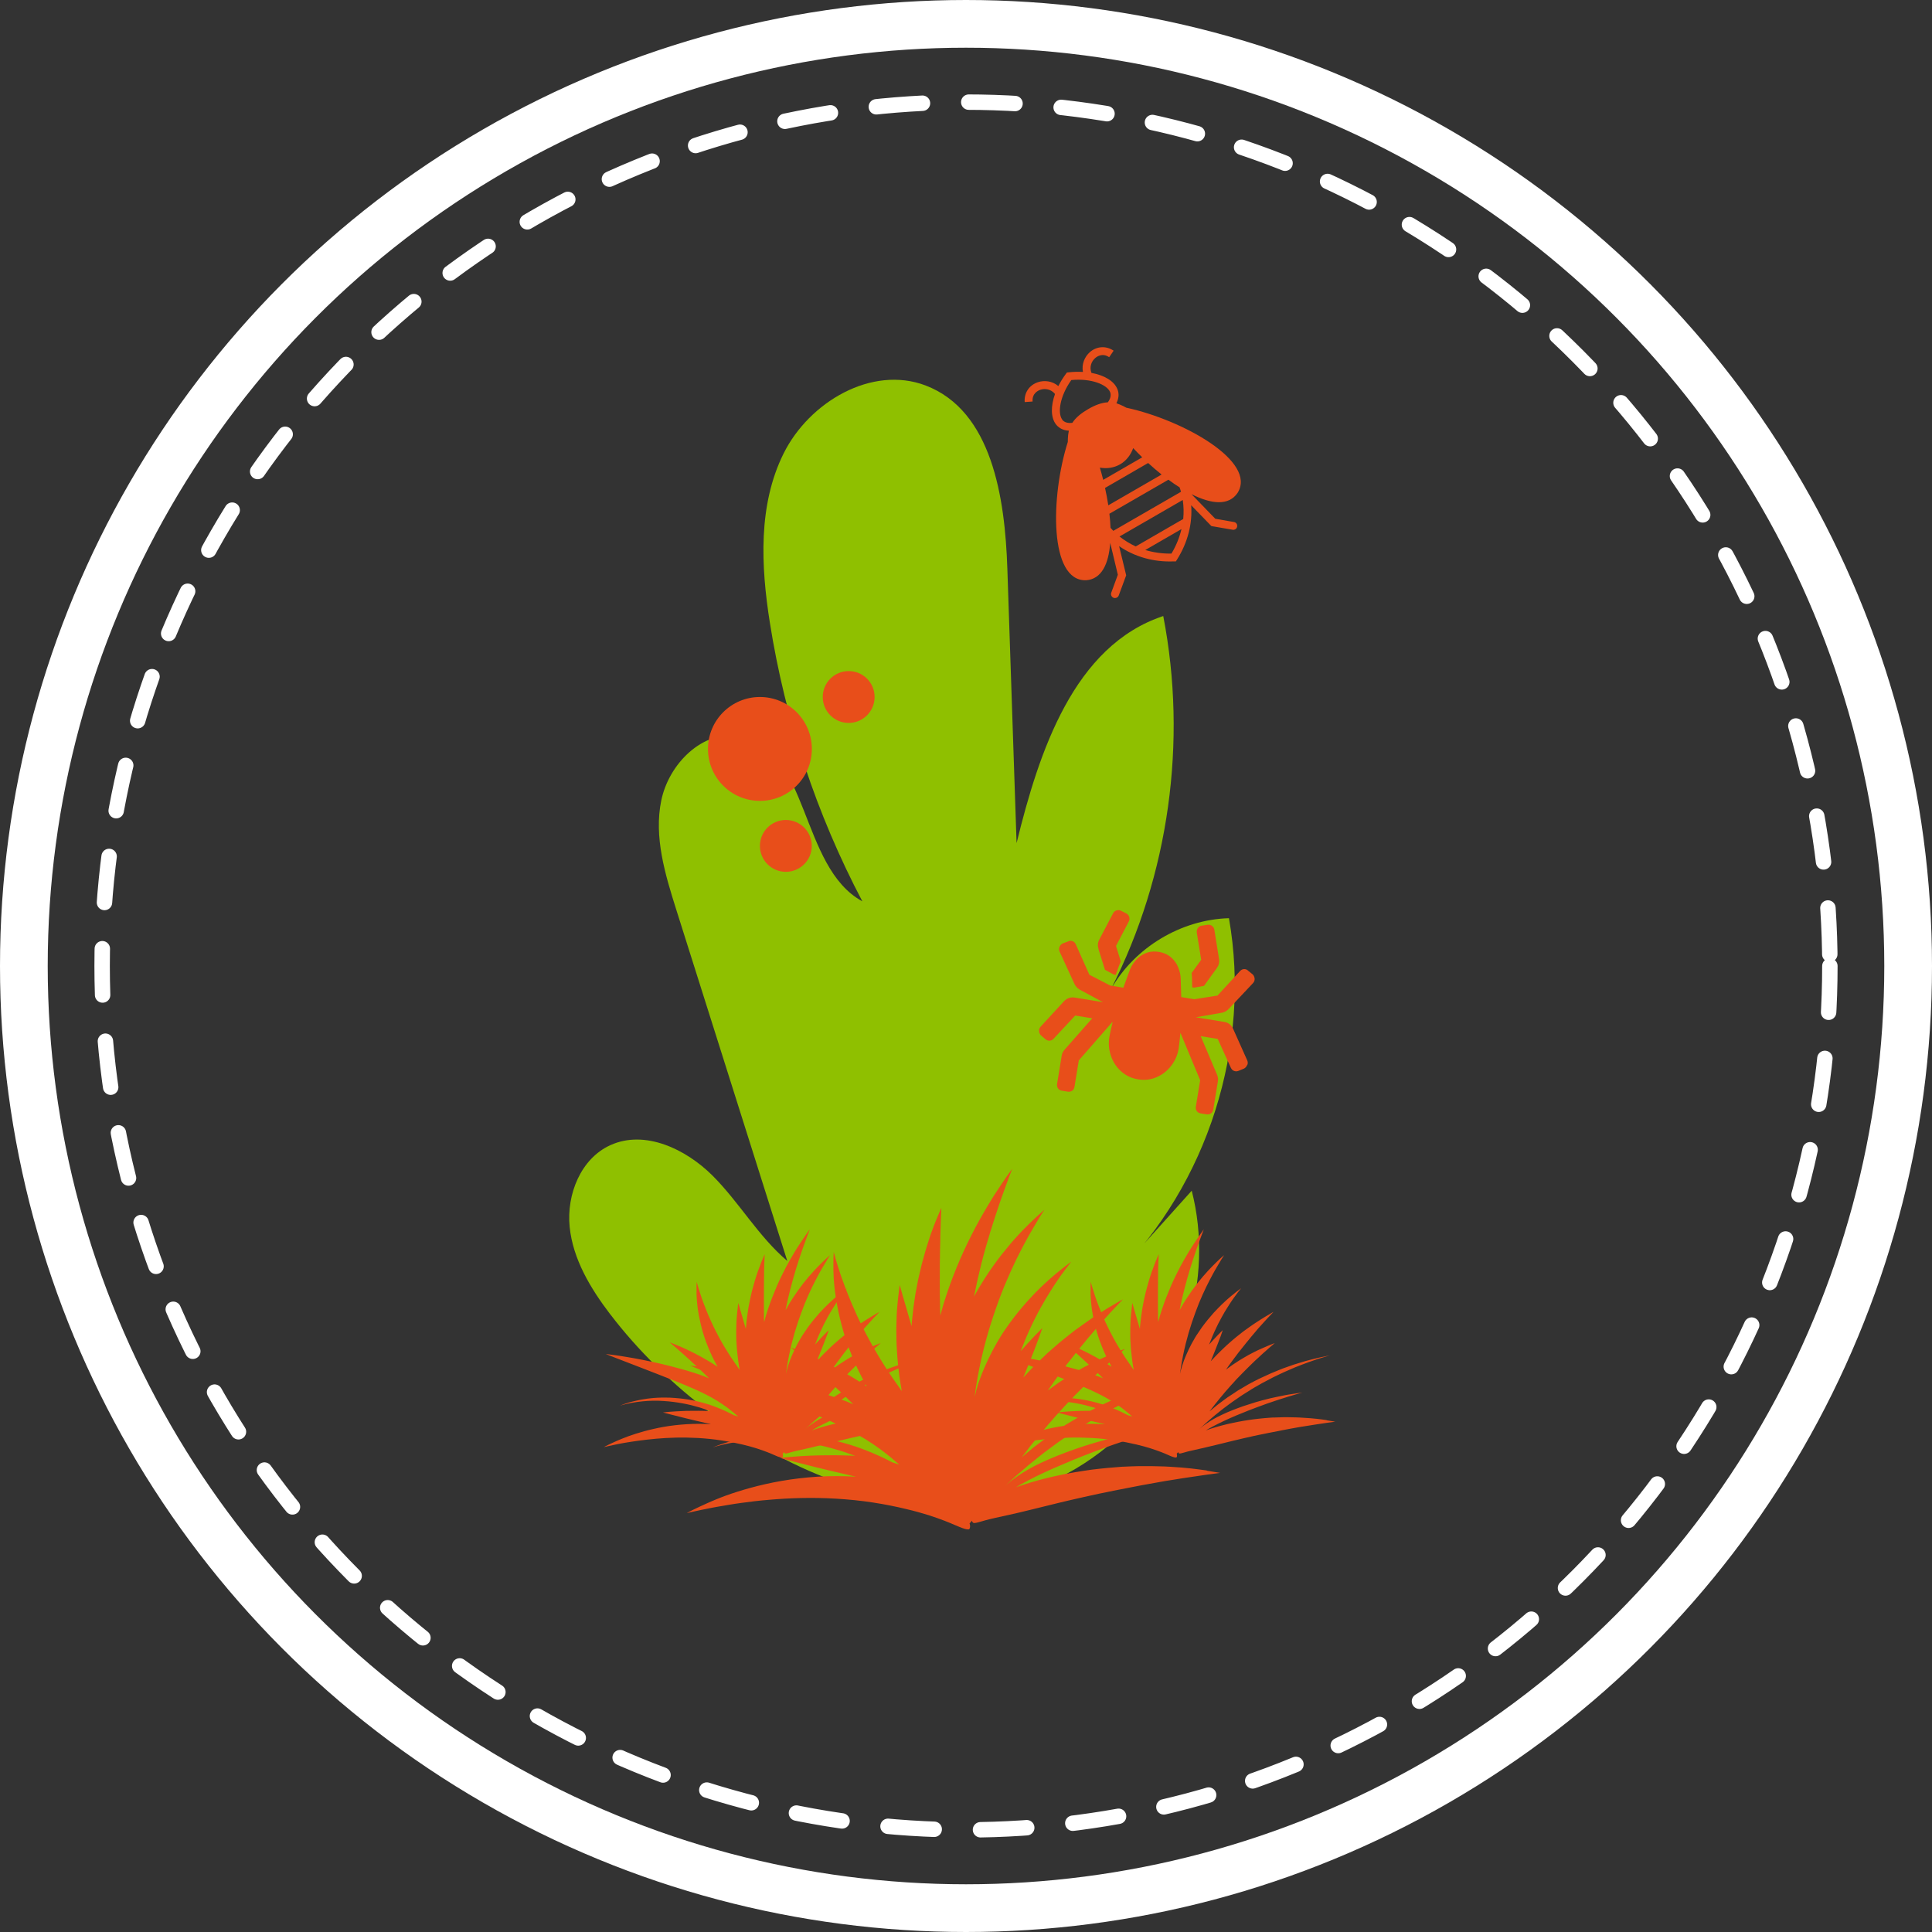 <?xml version="1.0" encoding="UTF-8"?>
<svg xmlns="http://www.w3.org/2000/svg" id="Capa_2" viewBox="0 0 242.9 242.9">
  <rect x="0" y="0" width="242.9" height="242.9" fill="#333333" stroke="none"/>
  <defs>
    <style>.cls-1{stroke-width:6px;}.cls-1,.cls-2{fill:none;stroke:#fff;stroke-linecap:round;stroke-miterlimit:10;}.cls-2{stroke-dasharray:0 0 5.82 5.82;stroke-width:1.94px;}.cls-3{fill:#e9f3cc;}.cls-4,.cls-5{fill:#e84e1a;}.cls-6{fill:#8fc000;}.cls-5{fill-rule:evenodd;}</style>
  </defs>
  <g id="Layer_1">
    <g>
      <circle class="cls-1" cx="121.45" cy="121.45" r="118.45"></circle>
      <ellipse class="cls-3" cx="114.67" cy="176.4" rx="23.59" ry="4"></ellipse>
      <path class="cls-6" d="M76.72,165.24h0c-2.48-3.26-4.69-6.92-5.1-10.99-.41-4.07,1.4-8.6,5.13-10.28,4.33-1.96,9.47,.48,12.84,3.84,3.36,3.36,5.76,7.64,9.39,10.72-4.65-14.71-9.3-29.42-13.95-44.14-1.41-4.47-2.84-9.17-1.89-13.76,.95-4.59,5.18-8.86,9.8-8.1,8.88,1.46,7.58,16.49,15.48,20.79-5.76-10.94-9.7-22.83-11.63-35.04-1.13-7.14-1.49-14.79,1.73-21.27,3.22-6.47,11.08-11.11,17.84-8.55,8.36,3.18,9.99,14.09,10.29,23.03,.39,11.5,.77,23,1.16,34.51,2.82-11.52,7.19-24.81,18.44-28.55,3.06,15.78,.72,32.56-6.56,46.89,2.98-5.23,8.8-8.73,14.82-8.9,2.84,16.09-2.67,33.43-14.27,44.93,3.2-3.56,6.39-7.11,9.59-10.67,2.87,11.15-1.01,23.76-9.66,31.36-20.25,17.81-49.71,2.21-63.45-15.83Z"></path>
      <circle class="cls-4" cx="95.54" cy="94.16" r="6.53"></circle>
      <circle class="cls-4" cx="98.8" cy="106.35" r="3.26"></circle>
      <circle class="cls-4" cx="106.7" cy="87.63" r="3.26"></circle>
      <path class="cls-4" d="M166.76,178.54c-.17-.02-.36-.05-.56-.08-.21-.03-.43-.06-.67-.08-.48-.05-1.03-.1-1.65-.13-.15,0-.31-.02-.47-.03-.16,0-.33-.01-.49-.02-.34,0-.69-.02-1.05-.02-.36,0-.74,0-1.13,.02-.19,0-.39,.02-.59,.02-.05,0-.1,0-.15,0-.05,0-.1,0-.15,.01-.1,0-.2,.01-.3,.02-.2,.02-.41,.03-.62,.05-.23,.02-.46,.05-.69,.07-.2,.02-.4,.05-.6,.07-.21,.03-.43,.06-.65,.09-.44,.06-.89,.15-1.34,.23-.23,.04-.45,.09-.68,.14-.23,.05-.46,.1-.69,.15-1.07,.26-1.94,.52-2.68,.79,.13-.08,.26-.16,.41-.24,.18-.1,.37-.2,.57-.31,.2-.1,.41-.21,.63-.32,.44-.22,.92-.44,1.43-.67,.52-.23,1.06-.46,1.6-.67,.53-.22,1.07-.43,1.6-.63,.52-.2,1.04-.38,1.53-.56,.49-.17,.96-.33,1.4-.47,.44-.14,.85-.27,1.21-.38,.36-.11,.68-.21,.94-.28,.26-.08,.47-.14,.62-.18,.14-.04,.22-.06,.22-.06-.18,.03-.37,.05-.55,.08-.18,.03-.36,.05-.54,.08-.18,.03-.35,.06-.53,.08-.17,.03-.35,.06-.52,.09-.68,.13-1.33,.27-1.95,.41-.62,.15-1.21,.31-1.77,.47-.56,.17-1.09,.34-1.59,.51-.5,.18-.98,.35-1.42,.53-.45,.18-.87,.36-1.26,.55-.39,.18-.76,.37-1.09,.56-.17,.1-.33,.19-.48,.29-.08,.05-.15,.1-.22,.15-.07,.05-.14,.09-.21,.14-.27,.19-.52,.38-.74,.57-.05,.04-.1,.09-.15,.13,.18-.17,.36-.33,.56-.51,.05-.05,.11-.1,.16-.15,.03-.03,.06-.05,.08-.08,.03-.02,.06-.05,.09-.08,.12-.1,.24-.2,.36-.31,.12-.11,.25-.21,.37-.32,.13-.11,.25-.22,.39-.33,.27-.22,.56-.45,.85-.68,.14-.12,.3-.23,.46-.35,.16-.12,.32-.24,.48-.36l.25-.18c.08-.06,.16-.12,.25-.18,.17-.12,.34-.23,.51-.35,.17-.12,.34-.23,.51-.35,.08-.06,.17-.11,.26-.17l.27-.17c.18-.11,.35-.22,.53-.33,.09-.06,.18-.11,.26-.17,.09-.05,.18-.1,.27-.16,.36-.21,.72-.41,1.07-.61,.36-.19,.72-.38,1.07-.56,.09-.05,.18-.09,.26-.14,.09-.04,.18-.09,.27-.13,.18-.08,.35-.17,.52-.25,.17-.08,.34-.16,.51-.24,.08-.04,.17-.08,.25-.11,.08-.04,.17-.07,.25-.11,.33-.14,.66-.28,.97-.42,.32-.13,.63-.24,.92-.36,.29-.11,.57-.22,.84-.31,.27-.09,.52-.18,.75-.26,.23-.08,.44-.16,.64-.21,.79-.24,1.24-.37,1.24-.37-.27,.06-.54,.11-.8,.17-.13,.03-.27,.05-.4,.08-.13,.03-.26,.05-.39,.09-.26,.06-.51,.13-.77,.19-.13,.03-.25,.06-.38,.1-.06,.02-.13,.03-.19,.05-.06,.02-.13,.03-.19,.05-.49,.15-.97,.29-1.44,.44-.46,.16-.92,.32-1.36,.48-.11,.04-.22,.08-.33,.13-.11,.04-.21,.09-.32,.13-.21,.09-.42,.17-.63,.26-.1,.04-.21,.09-.31,.13-.1,.05-.2,.09-.3,.14-.2,.09-.4,.18-.59,.27-.19,.09-.39,.18-.58,.27-.18,.1-.37,.19-.55,.28-.18,.09-.36,.19-.53,.28-.09,.05-.18,.09-.26,.14-.08,.05-.17,.1-.25,.15-.33,.19-.66,.39-.97,.57-.08,.05-.16,.1-.23,.15-.08,.05-.15,.1-.22,.15-.15,.1-.29,.19-.44,.29-.14,.1-.29,.19-.43,.28-.14,.1-.27,.2-.4,.29-.26,.19-.52,.38-.76,.57-.03,.02-.06,.05-.09,.07l-.09,.07c-.06,.05-.12,.1-.17,.14-.11,.09-.23,.19-.34,.28-.11,.09-.22,.18-.33,.27-.04,.03-.07,.06-.11,.09,.17-.22,.34-.44,.53-.68,.06-.07,.11-.15,.17-.22,.06-.07,.12-.14,.17-.21,.11-.14,.23-.28,.34-.42,.06-.07,.11-.14,.17-.21,.06-.07,.12-.14,.17-.2,.11-.14,.23-.27,.34-.41,.06-.07,.11-.14,.17-.2,.06-.07,.12-.13,.17-.19,.11-.13,.23-.26,.34-.39,.06-.06,.11-.13,.17-.19,.06-.06,.11-.12,.17-.18,.11-.12,.22-.24,.33-.37,.05-.06,.11-.12,.16-.18,.05-.06,.11-.12,.17-.17,.11-.12,.22-.23,.33-.34,.11-.11,.21-.23,.32-.33,.11-.11,.21-.21,.32-.32,.41-.42,.82-.8,1.18-1.16,.19-.17,.37-.34,.54-.49,.08-.08,.17-.16,.24-.23,.08-.08,.16-.14,.23-.21,.15-.14,.3-.26,.43-.38,.13-.12,.25-.23,.36-.32,.45-.38,.69-.59,.69-.59,0,0-.33,.12-.91,.36-.15,.06-.31,.13-.48,.21-.18,.08-.37,.16-.57,.25-.21,.09-.42,.2-.64,.31-.22,.12-.46,.24-.71,.37-.48,.28-1.02,.58-1.55,.94-.14,.09-.27,.18-.41,.27-.14,.09-.27,.19-.41,.29-.14,.1-.28,.2-.42,.31,0,0-.02,.01-.03,.02,.03-.04,.06-.09,.09-.13,.12-.17,.24-.34,.36-.51,.06-.08,.12-.17,.18-.25,.06-.08,.12-.16,.18-.24,.12-.16,.24-.32,.36-.48,.12-.16,.23-.31,.35-.47,.12-.15,.24-.3,.35-.44,.23-.29,.45-.58,.67-.84,.22-.27,.44-.52,.63-.77,.21-.24,.41-.48,.59-.7,.09-.11,.19-.22,.27-.32,.09-.11,.18-.2,.27-.3,.17-.19,.33-.37,.48-.53,.15-.16,.28-.32,.41-.45,.25-.26,.45-.47,.58-.61,.13-.14,.2-.22,.2-.22,0,0-.09,.05-.27,.16-.18,.1-.44,.25-.78,.46-.17,.1-.35,.22-.55,.34-.2,.13-.42,.27-.65,.42-.12,.08-.24,.15-.36,.24-.12,.08-.24,.17-.37,.26-.25,.18-.53,.37-.81,.58-.54,.42-1.14,.89-1.74,1.43-.15,.13-.3,.27-.46,.41-.15,.14-.3,.29-.45,.43-.15,.15-.31,.3-.46,.45-.08,.08-.16,.15-.23,.23-.08,.08-.15,.16-.23,.24-.15,.16-.3,.33-.46,.49-.02,.03-.05,.05-.07,.08,0-.02,.01-.03,.02-.05,.18-.46,.36-.89,.52-1.29,.16-.39,.3-.75,.42-1.07s.22-.59,.31-.81c.08-.22,.14-.4,.18-.52,.04-.12,.06-.18,.06-.18,0,0-.05,.05-.15,.15-.1,.1-.24,.24-.42,.42-.18,.19-.39,.41-.64,.68-.16,.17-.33,.37-.51,.57,.03-.08,.06-.17,.1-.25,.04-.09,.08-.19,.11-.28,.14-.37,.3-.73,.45-1.07,.31-.69,.63-1.32,.95-1.89,.08-.14,.16-.28,.24-.42,.04-.07,.08-.14,.11-.2,.04-.07,.08-.13,.12-.19,.08-.13,.15-.25,.23-.37,.07-.12,.15-.23,.22-.35,.07-.11,.14-.22,.21-.32,.07-.1,.14-.2,.2-.3,.06-.09,.13-.19,.19-.27,.06-.09,.12-.17,.18-.24,.11-.15,.21-.29,.3-.41,.09-.12,.17-.21,.23-.29,.12-.16,.19-.24,.19-.24,0,0-.09,.07-.26,.2-.09,.06-.19,.15-.32,.24-.12,.1-.26,.21-.42,.34-.08,.06-.16,.13-.25,.2-.08,.07-.17,.15-.27,.23-.09,.08-.19,.16-.29,.25-.1,.09-.2,.18-.3,.28-.1,.1-.21,.2-.32,.3-.11,.11-.22,.22-.33,.33-.06,.06-.12,.12-.17,.17-.06,.06-.11,.12-.17,.18-.12,.12-.23,.25-.36,.38-.47,.53-.97,1.13-1.46,1.8-.24,.34-.48,.69-.72,1.06-.06,.09-.12,.19-.17,.28-.05,.1-.11,.19-.16,.29-.05,.1-.11,.19-.17,.29-.06,.1-.11,.2-.16,.3-.21,.4-.41,.82-.6,1.26-.05,.11-.09,.22-.14,.33-.05,.11-.09,.22-.13,.33-.04,.11-.08,.23-.12,.34-.02,.06-.04,.11-.06,.17-.01,.03-.02,.06-.03,.09l-.03,.09c-.12,.36-.2,.71-.28,1.04,.04-.28,.08-.57,.13-.87,.32-2.01,.8-3.9,1.37-5.6,.29-.85,.58-1.65,.88-2.4,.31-.75,.62-1.44,.92-2.06,.31-.62,.6-1.19,.87-1.68,.07-.12,.13-.24,.2-.36,.06-.11,.13-.22,.19-.33,.12-.21,.23-.4,.34-.57,.1-.17,.2-.32,.27-.46,.08-.13,.15-.24,.21-.33,.11-.18,.17-.27,.17-.27,0,0-.09,.08-.26,.23-.08,.08-.19,.17-.31,.28-.12,.11-.26,.24-.41,.39-.16,.15-.32,.31-.5,.5-.09,.09-.19,.19-.28,.29-.09,.1-.19,.21-.3,.32-.41,.44-.85,.96-1.31,1.54-.46,.59-.93,1.25-1.4,1.98-.11,.18-.23,.37-.35,.56-.12,.19-.23,.39-.34,.59-.05,.08-.09,.17-.14,.25,.18-.93,.39-1.81,.6-2.64,.23-.91,.48-1.76,.71-2.54,.24-.77,.47-1.47,.68-2.09,.05-.15,.1-.3,.15-.44,.05-.14,.1-.28,.15-.41,.09-.26,.18-.5,.26-.72,.08-.22,.15-.41,.21-.57,.06-.17,.12-.3,.16-.42,.09-.23,.13-.35,.13-.35,0,0-.08,.11-.22,.31-.07,.1-.16,.23-.27,.38-.1,.15-.22,.33-.36,.53-.14,.2-.28,.42-.44,.66-.08,.12-.16,.25-.25,.38-.08,.13-.17,.27-.26,.42-.09,.14-.18,.29-.27,.45-.09,.16-.18,.32-.28,.48-.05,.08-.1,.17-.15,.25-.05,.09-.1,.17-.14,.26-.1,.18-.2,.36-.3,.54-.39,.75-.81,1.58-1.2,2.48-.39,.91-.78,1.89-1.13,2.94-.17,.51-.33,1.04-.47,1.59,0,0,0,0,0,0,0-.19-.01-.38-.02-.56,0-.19,0-.37,0-.55,0-.18,0-.36-.01-.54,0-.18,0-.35,0-.52,0-.34-.01-.68,0-1,0-.16,0-.32,0-.48,0-.16,0-.31,0-.46,0-.3,0-.59,.01-.86,0-.14,0-.27,0-.4,0-.13,0-.26,.01-.38,0-.12,0-.25,0-.36,0-.06,0-.12,0-.17,0-.06,0-.11,0-.17,.02-.44,.03-.82,.04-1.13,.03-.62,.04-.96,.04-.96,0,0-.14,.32-.39,.92-.06,.15-.12,.31-.19,.5-.07,.18-.14,.38-.22,.59-.02,.05-.04,.11-.06,.16-.02,.06-.04,.11-.06,.17-.04,.11-.08,.23-.12,.36-.04,.12-.08,.25-.12,.38-.04,.13-.08,.26-.12,.4-.08,.27-.16,.56-.24,.86-.04,.15-.08,.3-.12,.46-.04,.16-.07,.32-.11,.48-.08,.33-.14,.66-.21,1.01-.03,.17-.07,.35-.1,.53-.03,.18-.06,.36-.08,.55-.03,.19-.05,.37-.08,.56-.03,.19-.04,.38-.07,.58-.02,.2-.04,.39-.06,.59,0,.1-.01,.2-.02,.3-.07-.23-.13-.45-.19-.65-.07-.23-.14-.45-.19-.66-.06-.21-.12-.4-.17-.57-.05-.18-.1-.34-.14-.48-.08-.29-.15-.52-.19-.67s-.07-.23-.07-.23c0,0-.01,.08-.03,.24-.02,.16-.05,.39-.08,.69-.02,.15-.03,.32-.05,.5-.01,.18-.03,.38-.05,.59-.02,.21-.02,.44-.03,.68,0,.24-.02,.5-.02,.77,0,.54,0,1.13,.05,1.76,.01,.16,.02,.32,.03,.48,.01,.16,.03,.33,.05,.5,.04,.34,.07,.69,.12,1.04,.05,.38,.11,.77,.19,1.17-.11-.16-.23-.33-.34-.49-.57-.8-1.08-1.58-1.54-2.35-.46-.76-.86-1.5-1.21-2.2-.35-.7-.65-1.37-.91-1.98-.06-.15-.12-.3-.18-.45-.03-.07-.06-.15-.09-.22-.03-.07-.05-.14-.08-.21-.05-.14-.11-.28-.16-.41-.05-.13-.09-.26-.14-.38-.05-.12-.09-.24-.13-.36-.04-.12-.08-.23-.11-.33-.04-.11-.07-.21-.1-.31-.03-.1-.06-.19-.09-.28-.05-.18-.1-.33-.15-.47-.04-.14-.07-.25-.1-.35-.05-.19-.08-.29-.08-.29,0,0,0,.1-.01,.29,0,.1,0,.22-.01,.36,0,.14,0,.31,0,.49,0,.09,0,.19,0,.29,0,.1,0,.21,.01,.32,0,.11,.01,.23,.02,.35,0,.12,.02,.25,.03,.38,.01,.13,.02,.27,.04,.41,.02,.14,.04,.28,.05,.43,0,.07,.02,.15,.03,.23,.01,.08,.02,.15,.04,.23,.03,.16,.05,.32,.08,.48,.13,.66,.29,1.38,.52,2.15,.23,.77,.53,1.58,.9,2.42,.26,.6,.58,1.22,.93,1.85-.24-.16-.48-.32-.71-.46-.15-.09-.3-.19-.44-.27-.15-.09-.29-.17-.44-.25-.28-.17-.56-.32-.83-.46-.26-.15-.52-.28-.77-.4-.12-.06-.24-.12-.36-.18-.12-.06-.23-.11-.34-.16-.22-.1-.42-.2-.61-.28-.19-.08-.37-.16-.53-.22-.16-.07-.3-.12-.42-.17-.12-.05-.23-.09-.31-.12-.17-.07-.26-.1-.26-.1,0,0,.07,.06,.2,.17,.06,.05,.14,.12,.24,.2,.09,.08,.2,.17,.32,.28,.24,.21,.53,.46,.87,.76,.08,.07,.17,.15,.26,.23,.09,.08,.18,.16,.27,.25,.19,.17,.39,.34,.59,.54,.21,.19,.42,.38,.64,.59,.11,.1,.22,.21,.34,.32,.11,.11,.23,.22,.35,.33,.28,.27,.57,.55,.87,.85-.16-.06-.32-.14-.48-.2-.99-.38-1.97-.68-2.9-.94-.93-.26-1.81-.48-2.64-.68-.83-.19-1.61-.36-2.32-.5-.71-.14-1.36-.26-1.93-.35-.57-.1-1.06-.17-1.47-.23-.2-.03-.38-.05-.54-.07-.16-.02-.29-.04-.39-.05-.21-.03-.32-.04-.32-.04,0,0,.41,.16,1.14,.45,.74,.28,1.8,.7,3.11,1.2,.65,.25,1.37,.53,2.14,.83,.77,.3,1.59,.62,2.44,.96,.85,.34,1.73,.7,2.61,1.1,.44,.2,.87,.41,1.3,.63,.43,.22,.85,.46,1.26,.71,.41,.25,.77,.5,1.11,.74,.08,.06,.17,.12,.25,.18,.08,.06,.16,.12,.23,.18,.04,.03,.08,.06,.11,.09,.04,.03,.07,.06,.11,.09,.07,.06,.14,.12,.22,.17,.23,.19,.43,.37,.63,.54-.2-.07-.4-.13-.59-.19,0,0-.02-.01-.03-.02-.16-.09-.33-.17-.5-.25-.17-.08-.34-.17-.52-.25l-.27-.12c-.09-.04-.18-.08-.28-.12-.19-.08-.37-.15-.56-.23-.19-.07-.38-.14-.57-.21-.09-.04-.19-.07-.29-.1l-.29-.09c-.78-.24-1.57-.43-2.36-.56-.79-.13-1.56-.2-2.31-.24-.19,0-.37,0-.55-.01-.05,0-.09,0-.13,0-.04,0-.09,0-.13,0-.09,0-.18,0-.27,0-.35,0-.69,.03-1.01,.05-.16,.01-.32,.03-.48,.05-.15,.02-.31,.03-.45,.06-.29,.05-.57,.08-.83,.14-.13,.03-.25,.05-.37,.08-.03,0-.06,.01-.09,.02-.03,0-.06,.02-.09,.02-.06,.01-.11,.03-.17,.04-.11,.03-.22,.06-.32,.08-.05,.01-.1,.03-.15,.04-.05,.01-.09,.03-.14,.04-.18,.06-.34,.11-.48,.15-.14,.05-.25,.09-.35,.13-.19,.07-.29,.11-.29,.11,.96-.28,1.91-.45,2.83-.54,.92-.09,1.81-.1,2.66-.04,.85,.05,1.65,.16,2.41,.3,.76,.14,1.47,.32,2.13,.52,.08,.03,.16,.05,.25,.08,.08,.03,.16,.05,.24,.08,.16,.05,.32,.11,.47,.16,.08,.03,.15,.06,.23,.08,.04,.02,.08,.03,.12,.05-.53-.03-1.02-.04-1.48-.04-.54,0-1.04,0-1.5,.01-.92,.03-1.66,.08-2.17,.12-.26,.02-.45,.04-.59,.06-.13,.02-.2,.02-.2,.02,0,0,.07,.02,.2,.05,.13,.04,.32,.09,.56,.15,.49,.13,1.19,.31,2.06,.52,.43,.11,.91,.22,1.42,.34,.51,.12,1.06,.24,1.61,.37,.06,.01,.12,.03,.18,.05-.51-.03-1.02-.05-1.52-.05-1.06,0-2.07,.07-3.03,.18-.95,.11-1.84,.27-2.66,.46-.82,.18-1.56,.39-2.22,.6-.66,.21-1.25,.42-1.75,.63-.12,.05-.25,.1-.36,.15-.11,.05-.22,.1-.33,.14-.21,.09-.4,.18-.57,.26-.17,.08-.32,.15-.45,.21-.13,.06-.24,.12-.32,.16-.17,.09-.26,.14-.26,.14,0,0,.1-.02,.3-.07,.1-.02,.22-.05,.37-.08,.15-.03,.31-.07,.5-.11,.19-.04,.4-.08,.63-.13,.11-.02,.23-.04,.36-.07,.12-.02,.25-.05,.39-.07,.13-.02,.27-.05,.42-.07,.14-.02,.29-.05,.44-.07,.15-.02,.31-.05,.47-.07,.16-.02,.33-.05,.49-.07,.68-.09,1.41-.18,2.21-.25,.79-.07,1.64-.12,2.53-.14,.89-.02,1.82,0,2.77,.05,.96,.06,1.94,.15,2.93,.31,.99,.15,1.85,.33,2.59,.5,.74,.17,1.35,.35,1.86,.51,1.01,.33,1.66,.59,2.1,.79,.11,.05,.21,.09,.3,.13,.09,.04,.17,.07,.24,.1,.07,.03,.13,.05,.19,.06,.06,.02,.1,.03,.14,.04,.09,.02,.14,.02,.18,.01,.04,0,.05-.01,.05-.01,0,0,.01,0,.03-.03,.02-.03,.03-.07,.04-.14,0-.04,0-.08,0-.13,0-.05-.02-.1-.04-.16,.04-.05,.09-.1,.15-.16,.01-.02,.03-.04,.05-.05,0,0,0,.01,0,.02,.02,.07,.05,.11,.08,.13,.02,.02,.04,.03,.04,.03,0,0,.02,0,.05,0,.04,0,.09,0,.17-.02,.16-.03,.39-.11,.77-.21,.1-.03,.2-.05,.32-.08,.06-.01,.12-.03,.19-.04,.07-.02,.14-.03,.21-.05,.3-.07,.67-.15,1.15-.26,.98-.22,2.27-.54,3.98-.96,.21-.05,.43-.1,.64-.15,.21-.05,.42-.1,.63-.15,.42-.09,.83-.19,1.24-.28,.2-.04,.41-.09,.61-.13,.2-.04,.4-.08,.6-.12,.2-.04,.39-.08,.58-.12,.19-.04,.38-.08,.57-.11,.38-.08,.75-.15,1.11-.22,.36-.07,.71-.13,1.05-.2,.34-.07,.67-.12,.99-.18,.16-.03,.31-.06,.47-.08,.15-.02,.3-.05,.45-.07,.58-.1,1.12-.17,1.59-.25,.47-.07,.88-.13,1.21-.18,.67-.09,1.04-.14,1.04-.14,0,0-.37-.07-1.04-.17Z"></path>
      <path class="cls-4" d="M151.69,184.87c-.27-.04-.56-.08-.89-.12-.32-.04-.68-.09-1.06-.13-.76-.08-1.63-.16-2.6-.21-.24-.01-.49-.03-.75-.04-.25,0-.51-.02-.78-.02-.53-.01-1.09-.03-1.66-.02-.57,0-1.17,0-1.78,.03-.31,.01-.62,.02-.93,.04-.08,0-.16,0-.24,.01-.08,0-.16,.01-.24,.02-.16,.01-.32,.02-.48,.04-.32,.03-.65,.05-.98,.08-.36,.03-.72,.08-1.09,.11-.32,.04-.63,.07-.94,.11-.34,.05-.68,.1-1.02,.15-.7,.1-1.4,.23-2.12,.36-.36,.06-.71,.15-1.07,.22-.36,.08-.72,.15-1.08,.24-1.68,.4-3.06,.83-4.23,1.24,.21-.13,.42-.26,.65-.38,.28-.16,.58-.32,.89-.49,.32-.16,.64-.33,.99-.5,.69-.34,1.45-.69,2.27-1.05,.83-.36,1.68-.72,2.52-1.07,.85-.35,1.69-.67,2.52-.99,.83-.31,1.64-.61,2.42-.88,.78-.27,1.52-.52,2.22-.75,.69-.23,1.34-.43,1.91-.6,.57-.17,1.08-.33,1.49-.45,.42-.12,.75-.21,.97-.28,.23-.06,.35-.1,.35-.1-.29,.04-.58,.08-.87,.12-.29,.04-.57,.09-.85,.13-.28,.04-.56,.09-.84,.13-.28,.05-.55,.1-.82,.15-1.08,.2-2.1,.42-3.09,.66-.98,.24-1.91,.49-2.8,.75-.89,.26-1.72,.53-2.52,.81-.79,.28-1.54,.56-2.24,.84-.7,.28-1.37,.57-1.99,.86-.62,.29-1.2,.59-1.72,.89-.26,.15-.51,.31-.75,.46-.12,.08-.24,.15-.35,.23-.12,.08-.23,.15-.33,.23-.43,.3-.82,.6-1.17,.9-.08,.07-.16,.14-.24,.21,.28-.26,.57-.53,.88-.81,.09-.08,.17-.16,.26-.24,.04-.04,.09-.08,.13-.12,.05-.04,.09-.08,.14-.12,.19-.16,.38-.32,.57-.49,.19-.17,.39-.34,.59-.51,.2-.17,.4-.35,.62-.52,.43-.35,.88-.7,1.34-1.08,.23-.19,.48-.37,.72-.55,.25-.18,.5-.37,.76-.56l.39-.29c.13-.1,.26-.2,.4-.29,.27-.18,.54-.37,.81-.55,.27-.19,.54-.37,.81-.56,.13-.09,.27-.18,.41-.27l.42-.26c.28-.18,.56-.35,.83-.52,.14-.09,.28-.17,.42-.26,.14-.09,.28-.17,.43-.25,.57-.33,1.13-.65,1.69-.97,.57-.3,1.14-.6,1.69-.89,.14-.07,.28-.15,.41-.22,.14-.07,.28-.13,.42-.2,.28-.13,.56-.26,.83-.39,.27-.13,.54-.26,.81-.39,.13-.07,.27-.12,.4-.18,.13-.06,.27-.12,.4-.17,.53-.23,1.04-.45,1.53-.66,.5-.2,.99-.38,1.45-.56,.46-.18,.9-.36,1.32-.49,.42-.14,.82-.28,1.18-.41,.37-.12,.7-.25,1.01-.34,1.24-.37,1.96-.59,1.96-.59-.43,.09-.85,.18-1.27,.26-.21,.04-.42,.09-.63,.13-.21,.04-.42,.08-.62,.14-.41,.1-.81,.2-1.21,.3-.2,.05-.4,.1-.6,.15-.1,.03-.2,.05-.3,.08-.1,.02-.2,.05-.29,.08-.77,.23-1.53,.46-2.28,.69-.73,.25-1.45,.51-2.15,.76-.18,.06-.35,.13-.52,.2-.17,.07-.34,.14-.51,.2-.34,.14-.67,.27-1,.41-.16,.07-.33,.13-.49,.2-.16,.07-.32,.14-.47,.22-.31,.14-.62,.29-.93,.43-.31,.14-.61,.28-.91,.43-.29,.15-.58,.3-.87,.45-.28,.15-.57,.3-.85,.44-.14,.07-.28,.15-.41,.22-.13,.08-.27,.15-.4,.23-.53,.31-1.04,.61-1.54,.91-.13,.07-.25,.15-.36,.23-.12,.08-.24,.16-.35,.23-.23,.15-.47,.31-.69,.46-.23,.15-.45,.3-.68,.45-.22,.15-.43,.31-.63,.46-.41,.31-.82,.61-1.21,.9-.05,.04-.1,.07-.15,.11l-.14,.11c-.09,.08-.18,.15-.27,.23-.18,.15-.36,.3-.53,.44-.17,.15-.35,.29-.52,.43-.06,.05-.11,.1-.17,.15,.26-.35,.53-.7,.83-1.08,.09-.12,.18-.23,.26-.35,.09-.11,.18-.22,.28-.34,.18-.22,.36-.45,.54-.67,.09-.11,.17-.22,.27-.33,.09-.11,.18-.22,.28-.32,.18-.22,.36-.43,.54-.64,.09-.11,.17-.21,.27-.32,.09-.1,.18-.21,.27-.31,.18-.21,.36-.41,.53-.61,.09-.1,.17-.2,.26-.3,.09-.1,.18-.2,.27-.29,.18-.19,.35-.39,.53-.58,.09-.1,.17-.19,.26-.29,.08-.1,.18-.18,.26-.28,.17-.18,.35-.36,.52-.54,.17-.18,.33-.36,.5-.53,.17-.17,.34-.34,.5-.5,.64-.67,1.29-1.26,1.86-1.83,.3-.27,.58-.53,.85-.78,.13-.12,.26-.25,.39-.36,.12-.12,.25-.23,.37-.34,.24-.22,.47-.42,.67-.6,.21-.19,.39-.36,.57-.51,.71-.59,1.09-.94,1.09-.94,0,0-.52,.19-1.45,.56-.24,.09-.49,.2-.76,.33-.28,.12-.58,.26-.9,.4-.33,.14-.66,.31-1.02,.49-.35,.18-.73,.37-1.12,.58-.76,.44-1.61,.91-2.45,1.48-.21,.14-.43,.28-.65,.43-.22,.15-.43,.31-.65,.46-.22,.16-.44,.32-.67,.49-.01,.01-.03,.02-.04,.03,.05-.07,.1-.14,.15-.2,.19-.27,.39-.54,.57-.81,.09-.13,.19-.27,.28-.4,.09-.13,.19-.26,.29-.39,.19-.26,.38-.51,.57-.76,.19-.25,.36-.5,.55-.74,.19-.24,.37-.47,.56-.7,.37-.46,.7-.92,1.06-1.33,.35-.42,.69-.83,1-1.22,.33-.39,.64-.75,.94-1.1,.15-.17,.29-.34,.43-.51,.14-.17,.28-.32,.42-.47,.27-.3,.53-.58,.76-.84,.23-.26,.44-.5,.65-.71,.4-.42,.71-.75,.92-.97,.21-.22,.32-.34,.32-.34,0,0-.15,.09-.43,.25-.28,.16-.7,.4-1.24,.72-.27,.15-.56,.34-.87,.54-.32,.2-.66,.43-1.03,.66-.18,.12-.38,.24-.57,.38-.19,.13-.39,.27-.59,.42-.4,.29-.83,.59-1.28,.91-.86,.67-1.81,1.41-2.75,2.25-.24,.21-.48,.43-.73,.64-.24,.22-.48,.45-.72,.69-.24,.23-.48,.47-.73,.71-.12,.12-.25,.24-.37,.37-.12,.13-.24,.25-.36,.38-.24,.26-.48,.52-.73,.78-.04,.04-.08,.08-.12,.13,.01-.03,.02-.05,.03-.08,.29-.73,.58-1.41,.82-2.03,.25-.62,.47-1.19,.66-1.69s.35-.93,.48-1.29c.13-.35,.23-.63,.29-.82,.06-.19,.1-.29,.1-.29,0,0-.08,.08-.23,.23-.15,.15-.38,.38-.66,.67-.28,.29-.62,.65-1.01,1.08-.25,.27-.52,.58-.81,.91,.05-.13,.1-.27,.15-.4,.06-.15,.12-.29,.18-.44,.22-.59,.47-1.15,.71-1.69,.49-1.09,1-2.09,1.5-2.99,.13-.23,.25-.44,.38-.66,.06-.11,.12-.21,.18-.32,.06-.1,.13-.2,.19-.31,.12-.2,.24-.4,.36-.59,.12-.19,.24-.37,.35-.55,.11-.18,.22-.35,.33-.51,.11-.16,.22-.32,.32-.47,.1-.15,.2-.29,.29-.43,.09-.14,.19-.26,.28-.38,.18-.24,.33-.46,.47-.64,.14-.18,.26-.34,.36-.47,.19-.25,.3-.39,.3-.39,0,0-.14,.11-.41,.31-.14,.1-.3,.23-.5,.38-.19,.16-.41,.33-.66,.53-.12,.1-.26,.21-.39,.32-.13,.12-.28,.24-.42,.36-.15,.13-.3,.26-.46,.4-.15,.14-.31,.29-.48,.44-.16,.15-.34,.31-.51,.48-.17,.17-.35,.34-.53,.52-.09,.09-.18,.18-.27,.28-.09,.1-.18,.19-.27,.29-.18,.2-.37,.4-.56,.6-.75,.84-1.54,1.78-2.3,2.84-.38,.53-.77,1.08-1.13,1.67-.09,.15-.18,.29-.27,.44-.09,.15-.17,.3-.26,.46-.09,.15-.17,.31-.26,.46-.09,.16-.17,.32-.25,.47-.34,.64-.65,1.3-.95,1.99-.07,.17-.14,.35-.22,.52-.07,.17-.15,.35-.21,.53-.07,.18-.13,.36-.2,.54-.03,.09-.07,.18-.1,.27-.02,.05-.03,.09-.05,.14l-.05,.15c-.18,.58-.32,1.12-.45,1.65,.06-.45,.13-.9,.2-1.38,.5-3.18,1.27-6.17,2.17-8.85,.45-1.34,.91-2.61,1.4-3.79,.49-1.18,.98-2.27,1.46-3.26,.49-.99,.95-1.88,1.38-2.65,.11-.19,.21-.38,.31-.56,.1-.18,.2-.35,.3-.52,.19-.33,.36-.63,.53-.9,.16-.27,.31-.51,.43-.72,.13-.21,.24-.38,.33-.52,.18-.28,.28-.43,.28-.43,0,0-.14,.12-.4,.36-.13,.12-.3,.27-.49,.44-.19,.18-.41,.38-.65,.61-.25,.23-.51,.49-.79,.78-.14,.15-.3,.3-.45,.45-.15,.16-.31,.33-.47,.5-.65,.69-1.34,1.51-2.08,2.44-.73,.93-1.48,1.97-2.22,3.13-.18,.29-.36,.59-.55,.89-.18,.3-.36,.61-.54,.93-.08,.13-.15,.26-.22,.4,.29-1.46,.61-2.87,.94-4.18,.37-1.45,.76-2.79,1.13-4.01,.38-1.22,.74-2.33,1.07-3.3,.08-.24,.16-.48,.24-.7,.08-.22,.16-.44,.23-.65,.15-.41,.28-.79,.41-1.13,.12-.34,.24-.64,.33-.9,.1-.26,.18-.48,.25-.66,.13-.36,.21-.55,.21-.55,0,0-.12,.17-.35,.49-.11,.16-.26,.36-.43,.6-.16,.24-.35,.52-.56,.83-.21,.31-.44,.66-.69,1.05-.12,.19-.25,.39-.39,.6-.13,.21-.27,.43-.4,.66-.14,.23-.29,.46-.43,.71-.14,.25-.29,.5-.44,.76-.08,.13-.15,.26-.23,.4-.07,.14-.15,.27-.23,.41-.15,.28-.31,.57-.47,.86-.62,1.18-1.27,2.49-1.9,3.93-.62,1.43-1.23,2.99-1.78,4.65-.27,.81-.52,1.65-.74,2.51,0,0,0,0,0-.01,0-.3-.02-.6-.03-.89,0-.29,0-.58-.01-.87,0-.29-.01-.57-.02-.85,0-.28,0-.55,0-.83,0-.54-.02-1.07,0-1.58,0-.26,0-.51,0-.75,0-.25,0-.49,0-.73,0-.47,.01-.93,.02-1.37,0-.22,0-.43,.01-.64,0-.21,.01-.41,.02-.61,0-.2,0-.39,.01-.57,0-.09,0-.18,0-.27,0-.09,0-.18,.01-.26,.02-.69,.05-1.29,.06-1.78,.05-.98,.06-1.53,.06-1.53,0,0-.23,.51-.62,1.45-.1,.23-.2,.5-.31,.78-.11,.29-.22,.6-.35,.94-.03,.08-.06,.17-.09,.26-.03,.09-.06,.18-.09,.27-.06,.18-.12,.37-.18,.56-.06,.19-.13,.39-.19,.6-.07,.2-.13,.41-.19,.63-.12,.43-.25,.89-.38,1.36-.07,.24-.12,.48-.18,.73-.06,.25-.12,.5-.18,.76-.13,.51-.23,1.05-.33,1.6-.05,.28-.1,.56-.16,.84-.04,.29-.09,.57-.13,.87-.04,.29-.09,.59-.13,.89-.04,.3-.07,.61-.1,.91-.03,.31-.06,.62-.1,.94-.01,.16-.02,.32-.03,.48-.1-.36-.2-.71-.3-1.03-.11-.37-.22-.72-.3-1.04-.1-.33-.18-.63-.27-.91-.08-.28-.16-.53-.22-.76-.13-.46-.23-.82-.3-1.06s-.11-.37-.11-.37c0,0-.02,.13-.05,.38-.03,.25-.08,.61-.13,1.09-.03,.24-.05,.5-.08,.79-.02,.29-.05,.6-.08,.94-.03,.34-.04,.7-.05,1.08-.01,.38-.02,.79-.03,1.21,0,.85,.01,1.79,.08,2.79,.02,.25,.03,.51,.05,.77,.02,.26,.05,.52,.07,.79,.06,.53,.11,1.09,.19,1.65,.08,.6,.18,1.22,.3,1.85-.18-.25-.37-.52-.54-.77-.9-1.26-1.71-2.5-2.43-3.71-.72-1.21-1.36-2.37-1.92-3.48-.56-1.11-1.03-2.16-1.44-3.12-.1-.24-.2-.48-.29-.71-.05-.12-.09-.23-.14-.34-.04-.11-.09-.22-.13-.33-.08-.22-.17-.43-.25-.64-.08-.21-.15-.41-.22-.61-.07-.2-.14-.39-.21-.57-.06-.18-.12-.36-.18-.53-.06-.17-.11-.33-.16-.49-.05-.15-.09-.3-.14-.44-.09-.28-.16-.53-.23-.75-.06-.22-.11-.4-.15-.55-.09-.3-.13-.45-.13-.45,0,0,0,.16-.02,.47,0,.15-.01,.34-.02,.57,0,.22,0,.48,0,.77,0,.15,0,.3,0,.46,0,.16,.01,.33,.02,.51,0,.18,.02,.36,.02,.56,.01,.19,.03,.39,.05,.6,.02,.21,.03,.42,.06,.64,.03,.22,.06,.45,.09,.68,.02,.12,.03,.24,.05,.36,.02,.12,.04,.24,.06,.37,.04,.25,.08,.5,.13,.76,.2,1.04,.46,2.18,.82,3.39,.37,1.21,.83,2.5,1.42,3.83,.42,.95,.92,1.93,1.47,2.92-.38-.25-.76-.5-1.13-.73-.24-.15-.47-.29-.7-.43-.23-.14-.46-.27-.69-.4-.45-.26-.89-.5-1.31-.73-.42-.23-.83-.44-1.21-.63-.19-.1-.38-.19-.56-.28-.19-.09-.36-.17-.54-.25-.35-.16-.67-.32-.97-.45-.3-.13-.58-.25-.83-.35-.25-.11-.47-.2-.67-.27-.19-.08-.36-.14-.49-.19-.27-.1-.41-.16-.41-.16,0,0,.11,.09,.31,.26,.1,.09,.23,.19,.38,.32,.15,.12,.32,.27,.51,.44,.38,.33,.84,.73,1.37,1.2,.13,.12,.27,.24,.41,.36,.14,.13,.28,.26,.43,.39,.3,.27,.61,.55,.94,.85,.32,.3,.67,.61,1.01,.94,.17,.16,.35,.33,.53,.5,.18,.17,.36,.35,.55,.52,.45,.42,.9,.87,1.37,1.34-.25-.1-.5-.22-.75-.32-1.57-.6-3.11-1.08-4.58-1.49-1.47-.41-2.86-.76-4.17-1.07-1.31-.31-2.54-.57-3.67-.8s-2.15-.41-3.05-.56c-.9-.15-1.68-.27-2.32-.36-.32-.05-.6-.08-.85-.12-.25-.03-.45-.06-.62-.08-.34-.04-.51-.06-.51-.06,0,0,.64,.25,1.8,.71,1.16,.45,2.84,1.1,4.91,1.9,1.03,.4,2.16,.84,3.38,1.31,1.21,.47,2.51,.98,3.86,1.51,1.35,.54,2.74,1.1,4.12,1.74,.69,.32,1.38,.65,2.06,1,.68,.35,1.34,.73,1.99,1.12,.65,.4,1.22,.79,1.75,1.18,.13,.1,.26,.19,.39,.29,.12,.1,.25,.19,.37,.29,.06,.05,.12,.09,.18,.14,.06,.05,.12,.09,.17,.14,.12,.09,.23,.18,.34,.27,.36,.3,.68,.58,1,.85-.31-.11-.62-.21-.94-.31-.01,0-.03-.02-.04-.02-.25-.14-.51-.27-.78-.4-.27-.13-.54-.27-.83-.39l-.43-.19c-.14-.06-.29-.13-.44-.19-.3-.12-.59-.24-.89-.36-.3-.11-.6-.22-.9-.33-.15-.06-.3-.1-.46-.15l-.46-.15c-1.23-.38-2.49-.67-3.73-.88-1.24-.2-2.47-.32-3.64-.38-.29,0-.58-.01-.87-.02-.07,0-.14,0-.21,0-.07,0-.14,0-.21,0-.14,0-.28,0-.42,0-.55,0-1.09,.05-1.6,.08-.26,.02-.51,.05-.75,.08-.24,.03-.49,.05-.72,.09-.46,.08-.9,.13-1.31,.22-.2,.04-.4,.08-.59,.12-.05,0-.09,.02-.14,.03-.05,.01-.09,.02-.14,.04-.09,.02-.18,.05-.27,.07-.17,.05-.34,.09-.5,.13-.08,.02-.16,.04-.23,.06-.07,.02-.15,.05-.22,.07-.28,.09-.53,.17-.75,.24-.22,.07-.4,.15-.55,.2-.3,.11-.45,.17-.45,.17,1.51-.45,3.02-.72,4.48-.86,1.46-.14,2.86-.15,4.2-.07,1.34,.08,2.61,.25,3.8,.47,1.2,.21,2.32,.51,3.36,.82,.13,.04,.26,.08,.39,.12,.13,.04,.26,.08,.38,.12,.25,.09,.5,.17,.74,.26,.12,.04,.24,.09,.36,.13,.06,.02,.13,.05,.19,.07-.83-.04-1.61-.06-2.34-.07-.85,0-1.65,0-2.38,.02-1.45,.04-2.62,.12-3.43,.19-.4,.03-.72,.07-.93,.09-.21,.02-.32,.04-.32,.04,0,0,.11,.03,.31,.09,.2,.06,.5,.14,.89,.24,.77,.2,1.88,.49,3.25,.83,.69,.17,1.44,.35,2.24,.54,.8,.19,1.68,.38,2.54,.59,.1,.02,.19,.05,.28,.07-.81-.05-1.61-.08-2.4-.08-1.67,0-3.28,.11-4.78,.29-1.5,.18-2.91,.43-4.2,.72-1.29,.29-2.46,.62-3.51,.95-1.05,.33-1.97,.67-2.76,1-.2,.08-.39,.16-.57,.24-.18,.08-.36,.15-.52,.23-.33,.14-.63,.29-.9,.41-.27,.12-.5,.24-.71,.34-.2,.1-.38,.18-.51,.26-.27,.14-.42,.22-.42,.22,0,0,.16-.04,.48-.11,.16-.04,.35-.08,.58-.13,.23-.05,.49-.11,.79-.17,.3-.06,.63-.13,.99-.2,.18-.03,.37-.07,.57-.11,.2-.03,.4-.07,.61-.11,.21-.04,.43-.08,.66-.11,.23-.04,.46-.08,.7-.12,.24-.04,.49-.08,.74-.12,.25-.04,.51-.07,.78-.11,1.07-.15,2.24-.29,3.49-.39,1.25-.11,2.59-.19,4-.22,1.4-.03,2.87-.01,4.39,.08,1.51,.09,3.06,.24,4.63,.48,1.57,.24,2.92,.52,4.09,.8,1.17,.27,2.13,.55,2.94,.8,1.6,.52,2.62,.94,3.32,1.25,.18,.07,.33,.14,.48,.2,.14,.06,.27,.11,.38,.15,.11,.04,.21,.08,.3,.1,.09,.03,.16,.05,.23,.06,.13,.02,.22,.03,.28,.02,.06,0,.08-.02,.08-.02,0,0,.02-.01,.05-.05,.03-.04,.05-.11,.07-.22,0-.06,0-.12,0-.2-.01-.07-.03-.16-.06-.26,.07-.08,.14-.16,.23-.26,.02-.02,.05-.06,.07-.08,0,0,0,.02,0,.03,.04,.11,.08,.17,.12,.2,.04,.04,.07,.05,.07,.05,0,0,.03,.01,.09,.01,.06,0,.15,0,.26-.03,.25-.04,.61-.17,1.22-.33,.15-.04,.32-.08,.51-.13,.1-.02,.19-.05,.3-.07,.11-.03,.22-.05,.34-.08,.47-.11,1.06-.24,1.82-.4,1.56-.34,3.58-.86,6.29-1.52,.34-.08,.68-.16,1.01-.24,.34-.08,.67-.16,1-.23,.66-.14,1.31-.31,1.96-.44,.32-.07,.64-.14,.96-.21,.32-.07,.63-.13,.94-.19,.31-.06,.62-.13,.92-.19,.31-.06,.61-.12,.91-.18,.6-.12,1.18-.23,1.75-.34,.57-.12,1.12-.21,1.66-.31,.54-.1,1.06-.19,1.56-.28,.25-.04,.5-.09,.74-.13,.24-.04,.48-.08,.71-.11,.92-.16,1.76-.28,2.51-.39,.74-.11,1.38-.2,1.91-.28,1.05-.14,1.64-.22,1.64-.22,0,0-.58-.1-1.64-.27Z"></path>
      <path class="cls-4" d="M117.22,178.54c-.17-.02-.36-.05-.56-.08-.21-.03-.43-.06-.67-.08-.48-.05-1.03-.1-1.65-.13-.15,0-.31-.02-.47-.03-.16,0-.33-.01-.49-.02-.34,0-.69-.02-1.05-.02-.36,0-.74,0-1.13,.02-.19,0-.39,.02-.59,.02-.05,0-.1,0-.15,0-.05,0-.1,0-.15,.01-.1,0-.2,.01-.3,.02-.2,.02-.41,.03-.62,.05-.23,.02-.46,.05-.69,.07-.2,.02-.4,.05-.6,.07-.21,.03-.43,.06-.65,.09-.44,.06-.89,.15-1.34,.23-.23,.04-.45,.09-.68,.14-.23,.05-.46,.1-.69,.15-1.07,.26-1.94,.52-2.68,.79,.13-.08,.26-.16,.41-.24,.18-.1,.37-.2,.57-.31,.2-.1,.41-.21,.63-.32,.44-.22,.92-.44,1.43-.67,.52-.23,1.06-.46,1.6-.67,.53-.22,1.07-.43,1.6-.63,.52-.2,1.04-.38,1.53-.56,.49-.17,.96-.33,1.4-.47,.44-.14,.85-.27,1.21-.38,.36-.11,.68-.21,.94-.28,.26-.08,.47-.14,.62-.18,.14-.04,.22-.06,.22-.06-.18,.03-.37,.05-.55,.08-.18,.03-.36,.05-.54,.08-.18,.03-.35,.06-.53,.08-.17,.03-.35,.06-.52,.09-.68,.13-1.33,.27-1.95,.41-.62,.15-1.21,.31-1.77,.47-.56,.17-1.09,.34-1.59,.51-.5,.18-.98,.35-1.42,.53-.45,.18-.87,.36-1.26,.55-.39,.18-.76,.37-1.09,.56-.17,.1-.33,.19-.48,.29-.08,.05-.15,.1-.22,.15-.07,.05-.14,.09-.21,.14-.27,.19-.52,.38-.74,.57-.05,.04-.1,.09-.15,.13,.18-.17,.36-.33,.56-.51,.05-.05,.11-.1,.16-.15,.03-.03,.06-.05,.08-.08,.03-.02,.06-.05,.09-.08,.12-.1,.24-.2,.36-.31,.12-.11,.25-.21,.37-.32,.13-.11,.25-.22,.39-.33,.27-.22,.56-.45,.85-.68,.14-.12,.3-.23,.46-.35,.16-.12,.32-.24,.48-.36l.25-.18c.08-.06,.16-.12,.25-.18,.17-.12,.34-.23,.51-.35,.17-.12,.34-.23,.51-.35,.08-.06,.17-.11,.26-.17l.27-.17c.18-.11,.35-.22,.53-.33,.09-.06,.18-.11,.26-.17,.09-.05,.18-.1,.27-.16,.36-.21,.72-.41,1.07-.61,.36-.19,.72-.38,1.07-.56,.09-.05,.18-.09,.26-.14,.09-.04,.18-.09,.27-.13,.18-.08,.35-.17,.52-.25,.17-.08,.34-.16,.51-.24,.08-.04,.17-.08,.25-.11,.08-.04,.17-.07,.25-.11,.33-.14,.66-.28,.97-.42,.32-.13,.63-.24,.92-.36,.29-.11,.57-.22,.84-.31,.27-.09,.52-.18,.75-.26,.23-.08,.44-.16,.64-.21,.79-.24,1.24-.37,1.24-.37-.27,.06-.54,.11-.8,.17-.13,.03-.27,.05-.4,.08-.13,.03-.26,.05-.39,.09-.26,.06-.51,.13-.77,.19-.13,.03-.25,.06-.38,.1-.06,.02-.13,.03-.19,.05-.06,.02-.13,.03-.19,.05-.49,.15-.97,.29-1.44,.44-.46,.16-.92,.32-1.36,.48-.11,.04-.22,.08-.33,.13-.11,.04-.21,.09-.32,.13-.21,.09-.42,.17-.63,.26-.1,.04-.21,.09-.31,.13-.1,.05-.2,.09-.3,.14-.2,.09-.4,.18-.59,.27-.19,.09-.39,.18-.58,.27-.18,.1-.37,.19-.55,.28-.18,.09-.36,.19-.53,.28-.09,.05-.18,.09-.26,.14-.08,.05-.17,.1-.25,.15-.33,.19-.66,.39-.97,.57-.08,.05-.16,.1-.23,.15-.08,.05-.15,.1-.22,.15-.15,.1-.29,.19-.44,.29-.14,.1-.29,.19-.43,.28-.14,.1-.27,.2-.4,.29-.26,.19-.52,.38-.76,.57-.03,.02-.06,.05-.09,.07l-.09,.07c-.06,.05-.12,.1-.17,.14-.11,.09-.23,.19-.34,.28-.11,.09-.22,.18-.33,.27-.04,.03-.07,.06-.11,.09,.17-.22,.34-.44,.53-.68,.06-.07,.11-.15,.17-.22,.06-.07,.12-.14,.17-.21,.11-.14,.23-.28,.34-.42,.06-.07,.11-.14,.17-.21,.06-.07,.12-.14,.17-.2,.11-.14,.23-.27,.34-.41,.06-.07,.11-.14,.17-.2,.06-.07,.12-.13,.17-.19,.11-.13,.23-.26,.34-.39,.06-.06,.11-.13,.17-.19,.06-.06,.11-.12,.17-.18,.11-.12,.22-.24,.33-.37,.05-.06,.11-.12,.16-.18,.05-.06,.11-.12,.17-.17,.11-.12,.22-.23,.33-.34,.11-.11,.21-.23,.32-.33,.11-.11,.21-.21,.32-.32,.41-.42,.82-.8,1.18-1.16,.19-.17,.37-.34,.54-.49,.08-.08,.17-.16,.24-.23,.08-.08,.16-.14,.23-.21,.15-.14,.3-.26,.43-.38,.13-.12,.25-.23,.36-.32,.45-.38,.69-.59,.69-.59,0,0-.33,.12-.91,.36-.15,.06-.31,.13-.48,.21-.18,.08-.37,.16-.57,.25-.21,.09-.42,.2-.64,.31-.22,.12-.46,.24-.71,.37-.48,.28-1.02,.58-1.55,.94-.14,.09-.27,.18-.41,.27-.14,.09-.27,.19-.41,.29-.14,.1-.28,.2-.42,.31,0,0-.02,.01-.03,.02,.03-.04,.06-.09,.09-.13,.12-.17,.24-.34,.36-.51,.06-.08,.12-.17,.18-.25,.06-.08,.12-.16,.18-.24,.12-.16,.24-.32,.36-.48,.12-.16,.23-.31,.35-.47,.12-.15,.24-.3,.35-.44,.23-.29,.45-.58,.67-.84,.22-.27,.44-.52,.63-.77,.21-.24,.41-.48,.59-.7,.09-.11,.19-.22,.27-.32,.09-.11,.18-.2,.27-.3,.17-.19,.33-.37,.48-.53,.15-.16,.28-.32,.41-.45,.25-.26,.45-.47,.58-.61,.13-.14,.2-.22,.2-.22,0,0-.09,.05-.27,.16-.18,.1-.44,.25-.78,.46-.17,.1-.35,.22-.55,.34-.2,.13-.42,.27-.65,.42-.12,.08-.24,.15-.36,.24-.12,.08-.24,.17-.37,.26-.25,.18-.53,.37-.81,.58-.54,.42-1.14,.89-1.74,1.43-.15,.13-.3,.27-.46,.41-.15,.14-.3,.29-.45,.43-.15,.15-.31,.3-.46,.45-.08,.08-.16,.15-.23,.23-.08,.08-.15,.16-.23,.24-.15,.16-.3,.33-.46,.49-.02,.03-.05,.05-.07,.08,0-.02,.01-.03,.02-.05,.18-.46,.36-.89,.52-1.29,.16-.39,.3-.75,.42-1.07s.22-.59,.31-.81c.08-.22,.14-.4,.18-.52,.04-.12,.06-.18,.06-.18,0,0-.05,.05-.15,.15-.1,.1-.24,.24-.42,.42-.18,.19-.39,.41-.64,.68-.16,.17-.33,.37-.51,.57,.03-.08,.06-.17,.1-.25,.04-.09,.08-.19,.11-.28,.14-.37,.3-.73,.45-1.07,.31-.69,.63-1.32,.95-1.89,.08-.14,.16-.28,.24-.42,.04-.07,.08-.14,.11-.2,.04-.07,.08-.13,.12-.19,.08-.13,.15-.25,.23-.37,.07-.12,.15-.23,.22-.35,.07-.11,.14-.22,.21-.32,.07-.1,.14-.2,.2-.3,.06-.09,.13-.19,.19-.27,.06-.09,.12-.17,.18-.24,.11-.15,.21-.29,.3-.41,.09-.12,.17-.21,.23-.29,.12-.16,.19-.24,.19-.24,0,0-.09,.07-.26,.2-.09,.06-.19,.15-.32,.24-.12,.1-.26,.21-.42,.34-.08,.06-.16,.13-.25,.2-.08,.07-.17,.15-.27,.23-.09,.08-.19,.16-.29,.25-.1,.09-.2,.18-.3,.28-.1,.1-.21,.2-.32,.3-.11,.11-.22,.22-.33,.33-.06,.06-.12,.12-.17,.17-.06,.06-.11,.12-.17,.18-.12,.12-.23,.25-.36,.38-.47,.53-.97,1.13-1.46,1.8-.24,.34-.48,.69-.72,1.06-.06,.09-.12,.19-.17,.28-.05,.1-.11,.19-.16,.29-.05,.1-.11,.19-.17,.29-.06,.1-.11,.2-.16,.3-.21,.4-.41,.82-.6,1.26-.05,.11-.09,.22-.14,.33-.05,.11-.09,.22-.13,.33-.04,.11-.08,.23-.12,.34-.02,.06-.04,.11-.06,.17-.01,.03-.02,.06-.03,.09l-.03,.09c-.12,.36-.2,.71-.28,1.04,.04-.28,.08-.57,.13-.87,.32-2.01,.8-3.9,1.37-5.6,.29-.85,.58-1.65,.88-2.4,.31-.75,.62-1.44,.92-2.06,.31-.62,.6-1.19,.87-1.68,.07-.12,.13-.24,.2-.36,.06-.11,.13-.22,.19-.33,.12-.21,.23-.4,.34-.57,.1-.17,.2-.32,.27-.46,.08-.13,.15-.24,.21-.33,.11-.18,.17-.27,.17-.27,0,0-.09,.08-.26,.23-.08,.08-.19,.17-.31,.28-.12,.11-.26,.24-.41,.39-.16,.15-.32,.31-.5,.5-.09,.09-.19,.19-.28,.29-.09,.1-.19,.21-.3,.32-.41,.44-.85,.96-1.31,1.54-.46,.59-.93,1.25-1.4,1.98-.11,.18-.23,.37-.35,.56-.12,.19-.23,.39-.34,.59-.05,.08-.09,.17-.14,.25,.18-.93,.39-1.81,.6-2.64,.23-.91,.48-1.76,.71-2.54,.24-.77,.47-1.47,.68-2.09,.05-.15,.1-.3,.15-.44,.05-.14,.1-.28,.15-.41,.09-.26,.18-.5,.26-.72,.08-.22,.15-.41,.21-.57,.06-.17,.12-.3,.16-.42,.09-.23,.13-.35,.13-.35,0,0-.08,.11-.22,.31-.07,.1-.16,.23-.27,.38-.1,.15-.22,.33-.36,.53-.14,.2-.28,.42-.44,.66-.08,.12-.16,.25-.25,.38-.08,.13-.17,.27-.26,.42-.09,.14-.18,.29-.27,.45-.09,.16-.18,.32-.28,.48-.05,.08-.1,.17-.15,.25-.05,.09-.1,.17-.14,.26-.1,.18-.2,.36-.3,.54-.39,.75-.81,1.58-1.2,2.48-.39,.91-.78,1.89-1.13,2.94-.17,.51-.33,1.04-.47,1.59,0,0,0,0,0,0,0-.19-.01-.38-.02-.56,0-.19,0-.37,0-.55,0-.18,0-.36-.01-.54,0-.18,0-.35,0-.52,0-.34-.01-.68,0-1,0-.16,0-.32,0-.48,0-.16,0-.31,0-.46,0-.3,0-.59,.01-.86,0-.14,0-.27,0-.4,0-.13,0-.26,.01-.38,0-.12,0-.25,0-.36,0-.06,0-.12,0-.17,0-.06,0-.11,0-.17,.02-.44,.03-.82,.04-1.13,.03-.62,.04-.96,.04-.96,0,0-.14,.32-.39,.92-.06,.15-.12,.31-.19,.5-.07,.18-.14,.38-.22,.59-.02,.05-.04,.11-.06,.16-.02,.06-.04,.11-.06,.17-.04,.11-.08,.23-.12,.36-.04,.12-.08,.25-.12,.38-.04,.13-.08,.26-.12,.4-.08,.27-.16,.56-.24,.86-.04,.15-.08,.3-.12,.46-.04,.16-.07,.32-.11,.48-.08,.33-.14,.66-.21,1.01-.03,.17-.07,.35-.1,.53-.03,.18-.06,.36-.08,.55-.03,.19-.05,.37-.08,.56-.03,.19-.04,.38-.07,.58-.02,.2-.04,.39-.06,.59,0,.1-.01,.2-.02,.3-.07-.23-.13-.45-.19-.65-.07-.23-.14-.45-.19-.66-.06-.21-.12-.4-.17-.57-.05-.18-.1-.34-.14-.48-.08-.29-.15-.52-.19-.67s-.07-.23-.07-.23c0,0-.01,.08-.03,.24-.02,.16-.05,.39-.08,.69-.02,.15-.03,.32-.05,.5-.01,.18-.03,.38-.05,.59-.02,.21-.02,.44-.03,.68,0,.24-.02,.5-.02,.77,0,.54,0,1.13,.05,1.76,.01,.16,.02,.32,.03,.48,.01,.16,.03,.33,.05,.5,.04,.34,.07,.69,.12,1.04,.05,.38,.11,.77,.19,1.17-.11-.16-.23-.33-.34-.49-.57-.8-1.08-1.58-1.54-2.35-.46-.76-.86-1.5-1.21-2.2-.35-.7-.65-1.37-.91-1.98-.06-.15-.12-.3-.18-.45-.03-.07-.06-.15-.09-.22-.03-.07-.05-.14-.08-.21-.05-.14-.11-.28-.16-.41-.05-.13-.09-.26-.14-.38-.05-.12-.09-.24-.13-.36-.04-.12-.08-.23-.11-.33-.04-.11-.07-.21-.1-.31-.03-.1-.06-.19-.09-.28-.05-.18-.1-.33-.15-.47-.04-.14-.07-.25-.1-.35-.05-.19-.08-.29-.08-.29,0,0,0,.1-.01,.29,0,.1,0,.22-.01,.36,0,.14,0,.31,0,.49,0,.09,0,.19,0,.29,0,.1,0,.21,.01,.32,0,.11,.01,.23,.02,.35,0,.12,.02,.25,.03,.38,.01,.13,.02,.27,.04,.41,.02,.14,.04,.28,.05,.43,0,.07,.02,.15,.03,.23,.01,.08,.02,.15,.04,.23,.03,.16,.05,.32,.08,.48,.13,.66,.29,1.38,.52,2.15,.23,.77,.53,1.58,.9,2.42,.26,.6,.58,1.22,.93,1.85-.24-.16-.48-.32-.71-.46-.15-.09-.3-.19-.44-.27-.15-.09-.29-.17-.44-.25-.28-.17-.56-.32-.83-.46-.26-.15-.52-.28-.77-.4-.12-.06-.24-.12-.36-.18-.12-.06-.23-.11-.34-.16-.22-.1-.42-.2-.61-.28-.19-.08-.37-.16-.53-.22-.16-.07-.3-.12-.42-.17-.12-.05-.23-.09-.31-.12-.17-.07-.26-.1-.26-.1,0,0,.07,.06,.2,.17,.06,.05,.14,.12,.24,.2,.09,.08,.2,.17,.32,.28,.24,.21,.53,.46,.87,.76,.08,.07,.17,.15,.26,.23,.09,.08,.18,.16,.27,.25,.19,.17,.39,.34,.59,.54,.21,.19,.42,.38,.64,.59,.11,.1,.22,.21,.34,.32,.11,.11,.23,.22,.35,.33,.28,.27,.57,.55,.87,.85-.16-.06-.32-.14-.48-.2-.99-.38-1.97-.68-2.9-.94-.93-.26-1.81-.48-2.64-.68-.83-.19-1.61-.36-2.32-.5-.71-.14-1.36-.26-1.93-.35-.57-.1-1.06-.17-1.47-.23-.2-.03-.38-.05-.54-.07-.16-.02-.29-.04-.39-.05-.21-.03-.32-.04-.32-.04,0,0,.41,.16,1.14,.45,.74,.28,1.8,.7,3.11,1.2,.65,.25,1.37,.53,2.14,.83,.77,.3,1.59,.62,2.44,.96,.85,.34,1.73,.7,2.61,1.1,.44,.2,.87,.41,1.3,.63,.43,.22,.85,.46,1.26,.71,.41,.25,.77,.5,1.11,.74,.08,.06,.17,.12,.25,.18,.08,.06,.16,.12,.23,.18,.04,.03,.08,.06,.11,.09,.04,.03,.07,.06,.11,.09,.07,.06,.14,.12,.22,.17,.23,.19,.43,.37,.63,.54-.2-.07-.4-.13-.59-.19,0,0-.02-.01-.03-.02-.16-.09-.33-.17-.5-.25-.17-.08-.34-.17-.52-.25l-.27-.12c-.09-.04-.18-.08-.28-.12-.19-.08-.37-.15-.56-.23-.19-.07-.38-.14-.57-.21-.09-.04-.19-.07-.29-.1l-.29-.09c-.78-.24-1.57-.43-2.36-.56-.79-.13-1.56-.2-2.31-.24-.19,0-.37,0-.55-.01-.05,0-.09,0-.13,0-.04,0-.09,0-.13,0-.09,0-.18,0-.27,0-.35,0-.69,.03-1.01,.05-.16,.01-.32,.03-.48,.05-.15,.02-.31,.03-.45,.06-.29,.05-.57,.08-.83,.14-.13,.03-.25,.05-.37,.08-.03,0-.06,.01-.09,.02-.03,0-.06,.02-.09,.02-.06,.01-.11,.03-.17,.04-.11,.03-.22,.06-.32,.08-.05,.01-.1,.03-.15,.04-.05,.01-.09,.03-.14,.04-.18,.06-.34,.11-.48,.15-.14,.05-.25,.09-.35,.13-.19,.07-.29,.11-.29,.11,.96-.28,1.91-.45,2.83-.54,.92-.09,1.81-.1,2.66-.04,.85,.05,1.65,.16,2.41,.3,.76,.14,1.47,.32,2.13,.52,.08,.03,.16,.05,.25,.08,.08,.03,.16,.05,.24,.08,.16,.05,.32,.11,.47,.16,.08,.03,.15,.06,.23,.08,.04,.02,.08,.03,.12,.05-.53-.03-1.02-.04-1.48-.04-.54,0-1.04,0-1.5,.01-.92,.03-1.66,.08-2.17,.12-.26,.02-.45,.04-.59,.06-.13,.02-.2,.02-.2,.02,0,0,.07,.02,.2,.05,.13,.04,.32,.09,.56,.15,.49,.13,1.19,.31,2.06,.52,.43,.11,.91,.22,1.42,.34,.51,.12,1.06,.24,1.61,.37,.06,.01,.12,.03,.18,.05-.51-.03-1.02-.05-1.52-.05-1.06,0-2.07,.07-3.03,.18-.95,.11-1.84,.27-2.66,.46-.82,.18-1.56,.39-2.22,.6-.66,.21-1.25,.42-1.75,.63-.12,.05-.25,.1-.36,.15-.11,.05-.22,.1-.33,.14-.21,.09-.4,.18-.57,.26-.17,.08-.32,.15-.45,.21-.13,.06-.24,.12-.32,.16-.17,.09-.26,.14-.26,.14,0,0,.1-.02,.3-.07,.1-.02,.22-.05,.37-.08,.15-.03,.31-.07,.5-.11,.19-.04,.4-.08,.63-.13,.11-.02,.23-.04,.36-.07,.12-.02,.25-.05,.39-.07,.13-.02,.27-.05,.42-.07,.14-.02,.29-.05,.44-.07,.15-.02,.31-.05,.47-.07,.16-.02,.33-.05,.49-.07,.68-.09,1.41-.18,2.21-.25,.79-.07,1.64-.12,2.53-.14,.89-.02,1.82,0,2.77,.05,.96,.06,1.94,.15,2.93,.31,.99,.15,1.85,.33,2.59,.5,.74,.17,1.35,.35,1.86,.51,1.01,.33,1.66,.59,2.1,.79,.11,.05,.21,.09,.3,.13,.09,.04,.17,.07,.24,.1,.07,.03,.13,.05,.19,.06,.06,.02,.1,.03,.14,.04,.09,.02,.14,.02,.18,.01,.04,0,.05-.01,.05-.01,0,0,.01,0,.03-.03,.02-.03,.03-.07,.04-.14,0-.04,0-.08,0-.13,0-.05-.02-.1-.04-.16,.04-.05,.09-.1,.15-.16,.01-.02,.03-.04,.05-.05,0,0,0,.01,0,.02,.02,.07,.05,.11,.08,.13,.02,.02,.04,.03,.04,.03,0,0,.02,0,.05,0,.04,0,.09,0,.17-.02,.16-.03,.39-.11,.77-.21,.1-.03,.2-.05,.32-.08,.06-.01,.12-.03,.19-.04,.07-.02,.14-.03,.21-.05,.3-.07,.67-.15,1.15-.26,.98-.22,2.27-.54,3.98-.96,.21-.05,.43-.1,.64-.15,.21-.05,.42-.1,.63-.15,.42-.09,.83-.19,1.24-.28,.2-.04,.41-.09,.61-.13,.2-.04,.4-.08,.6-.12,.2-.04,.39-.08,.58-.12,.19-.04,.38-.08,.57-.11,.38-.08,.75-.15,1.11-.22,.36-.07,.71-.13,1.05-.2,.34-.07,.67-.12,.99-.18,.16-.03,.31-.06,.47-.08,.15-.02,.3-.05,.45-.07,.58-.1,1.12-.17,1.59-.25,.47-.07,.88-.13,1.21-.18,.67-.09,1.04-.14,1.04-.14,0,0-.37-.07-1.04-.17Z"></path>
      <path class="cls-4" d="M156.79,133.91c-.08,.19-.2,.33-.37,.43l-.65,.27c-.2,.09-.4,.11-.59,.04-.19-.06-.33-.19-.43-.4l-1.65-3.63-2.14-.35,2.06,4.86c.11,.27,.15,.54,.1,.81l-.58,3.55c-.03,.21-.13,.38-.29,.49-.16,.11-.34,.15-.56,.12l-.73-.12c-.21-.03-.38-.13-.49-.29-.11-.16-.15-.34-.12-.56l.54-3.32-2.48-5.96-.02,.14c-.07,.8-.14,1.41-.2,1.83-.13,.79-.44,1.51-.93,2.16-.5,.65-1.11,1.13-1.85,1.45-.74,.32-1.51,.41-2.33,.27-.82-.13-1.53-.47-2.12-1-.6-.53-1.03-1.19-1.29-1.96-.26-.77-.33-1.55-.2-2.34,.07-.42,.2-1.03,.39-1.8l.02-.14-4.25,4.86-.54,3.32c-.03,.21-.13,.38-.29,.49-.16,.11-.34,.15-.56,.12l-.73-.12c-.21-.03-.38-.13-.49-.29-.11-.16-.15-.34-.12-.56l.58-3.55c.04-.27,.16-.52,.35-.74l3.49-3.96-2.14-.35-2.72,2.92c-.15,.16-.33,.24-.53,.24-.2,0-.38-.08-.55-.23l-.53-.46c-.13-.15-.2-.32-.22-.53-.01-.2,.05-.39,.21-.55l2.95-3.21c.37-.37,.82-.52,1.33-.44l3.55,.58-2.96-1.6c-.28-.17-.49-.41-.63-.71l-1.86-4.04c-.09-.2-.1-.4-.02-.59,.08-.19,.2-.33,.37-.43l.7-.26c.17-.1,.35-.11,.55-.05,.19,.06,.33,.19,.43,.4l1.71,3.83,2.63,1.36,1.64,.27,.84-2.29c.21-.53,.54-1,.98-1.43,.77-.68,1.65-.95,2.65-.78,1,.16,1.75,.69,2.26,1.58,.28,.54,.44,1.1,.48,1.66l.07,2.44,1.64,.27,2.92-.46,2.84-3.09c.15-.16,.33-.24,.53-.24,.2,0,.37,.08,.5,.22l.58,.47c.13,.15,.2,.32,.22,.53,.01,.2-.06,.39-.21,.55l-3.05,3.24c-.23,.24-.5,.4-.82,.47l-3.31,.58,3.55,.58c.51,.08,.89,.36,1.12,.84l1.78,3.98c.09,.2,.1,.4,.02,.59Zm-18.69-14.64c-.12-.39-.09-.76,.09-1.11l1.76-3.35c.09-.17,.23-.29,.43-.35,.2-.06,.38-.05,.55,.04l.69,.35c.17,.09,.29,.23,.35,.43,.06,.2,.05,.38-.04,.55l-1.62,3.1,.61,1.97c-.09,.17-.17,.35-.23,.52l-.42,1.15-.23-.04-1.12-.6-.83-2.66Zm12.37-2.05c-.03-.19,.01-.37,.13-.54,.12-.17,.28-.27,.47-.3l.76-.11c.19-.03,.37,.01,.54,.13,.17,.12,.27,.28,.3,.47l.6,3.74c.06,.38-.03,.74-.27,1.08l-1.63,2.26-1.25,.22-.23-.04-.03-1.22c0-.19-.02-.38-.05-.57l1.21-1.67-.56-3.45Z"></path>
      <path id="icon" class="cls-5" d="M141.63,51.27s-.63-.36-1.27-.57c.4-.79,.28-1.43,.11-1.81-.42-1-1.64-1.71-3.25-2.01-.28-.74,0-1.45,.46-1.85,.2-.18,.91-.71,1.77-.12l.56-.82c-.96-.65-2.14-.57-3.01,.2-.61,.55-1.04,1.47-.85,2.47-.58-.03-1.18-.02-1.8,.05l-.21,.02-.13,.17c-.37,.5-.69,1.02-.95,1.54-.77-.66-1.78-.75-2.56-.49-1.1,.36-1.76,1.34-1.67,2.5l.99-.07c-.08-1.05,.74-1.4,.99-1.48,.57-.19,1.33-.08,1.83,.53-.54,1.53-.54,2.95,.11,3.81,.25,.33,.74,.76,1.63,.81-.15,.67-.13,1.41-.13,1.41-2.19,6.91-2.34,17.55,2.3,17.39,1.93-.13,2.84-2.03,3.03-4.7l.96,4.01-.83,2.26c-.09,.26,.04,.54,.3,.64h0c.26,.09,.54-.04,.64-.29l.94-2.54-.89-3.67c1.92,1.33,4.33,2.03,6.88,1.92h.26s.14-.23,.14-.23c1.35-2.13,1.95-4.52,1.78-6.83l2.54,2.62,2.67,.46c.27,.05,.53-.13,.57-.4h0c.05-.27-.13-.53-.4-.57l-2.35-.41-2.99-3.09c2.49,1.26,4.69,1.49,5.8-.17,2.46-3.95-6.88-9.16-13.98-10.7Zm-8.08,1.48c-.6-.79-.33-2.9,1.14-4.97,2.53-.24,4.48,.58,4.87,1.5,.18,.44,.02,.89-.28,1.3-.8,.04-1.64,.37-2.48,.86s-1.54,1.04-1.98,1.72c-.5,.06-.99-.02-1.28-.4Zm10.05,4.75l-4.9,2.83c-.13-.52-.27-1.03-.42-1.54,.88,.16,1.77,.03,2.54-.41s1.34-1.18,1.65-2.04c.37,.39,.75,.78,1.14,1.16Zm-4.66,3.84l5.41-3.13c.55,.51,1.12,.99,1.69,1.45l-6.7,3.87c-.11-.72-.25-1.46-.41-2.19Zm8.35,8.26c-1.15,.02-2.26-.14-3.3-.45l4.55-2.63c-.25,1.05-.67,2.1-1.26,3.08Zm1.47-4.35l-5.97,3.45c-.74-.34-1.42-.76-2.04-1.25l7.95-4.59c.12,.79,.14,1.59,.06,2.4Zm-.28-3.42l-8.51,4.91c-.12-.12-.24-.25-.35-.38-.02-.57-.07-1.17-.14-1.77l7.42-4.28c.46,.35,.94,.67,1.4,.96,.07,.19,.13,.37,.18,.56Z"></path>
      <circle class="cls-2" cx="121.45" cy="121.45" r="108.61"></circle>
    </g>
  </g>
</svg>
